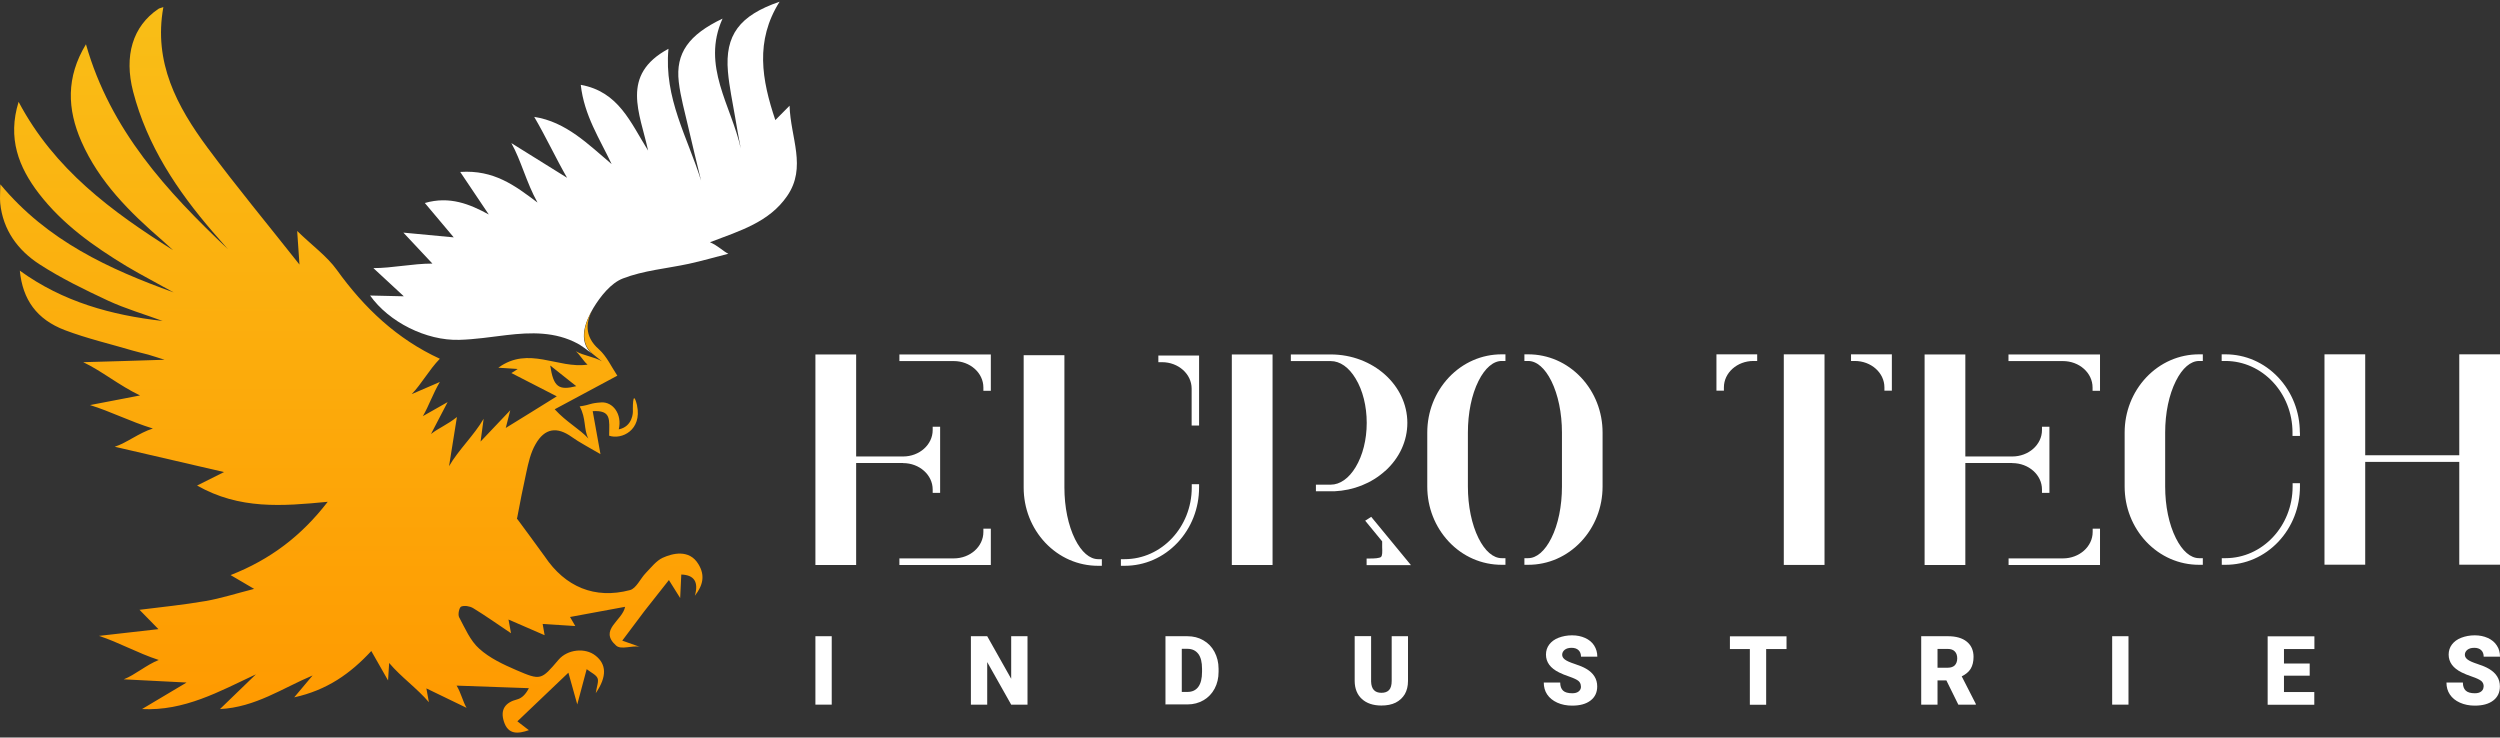 <svg xmlns="http://www.w3.org/2000/svg" width="261" height="77" viewBox="0 0 261 77" fill="none"><rect x="0" y="0" width="261" height="77" fill="#333333" stroke="none"/><path d="M94.286 48.337H89.382V58.989H85.129V37.004H89.382V47.656H94.286C95.989 47.656 97.372 46.421 97.372 44.898V44.551H98.149V51.453H97.372V51.106C97.372 49.583 95.989 48.348 94.286 48.348V48.337ZM103.442 37.004V40.801H102.665V40.454C102.665 38.931 101.282 37.696 99.578 37.696H93.897V37.004H103.442ZM102.665 55.192H103.442V58.989H93.897V58.296H99.578C101.282 58.296 102.665 57.061 102.665 55.538V55.192Z" fill="white"></path><path d="M114.645 58.377H115.033V59.069H114.645C112.553 59.069 110.598 58.215 109.123 56.657C107.672 55.111 106.871 53.068 106.871 50.899V37.085H111.124V50.899C111.124 52.941 111.524 54.857 112.233 56.288C112.907 57.638 113.765 58.377 114.656 58.377H114.645ZM124.407 50.552H125.184V50.899C125.184 53.068 124.384 55.111 122.932 56.657C121.458 58.215 119.503 59.069 117.411 59.069H117.022V58.377H117.411C121.275 58.377 124.419 55.019 124.419 50.899V50.552H124.407ZM125.184 37.119V44.424H124.407V40.57C124.407 39.047 123.024 37.812 121.321 37.812H120.932V37.119H125.184Z" fill="white"></path><path d="M128.602 58.989V37.004H132.855V58.989H128.602ZM144.606 49.167C143.177 50.46 141.303 51.199 139.302 51.291H139.028H137.382V50.599H138.925C139.897 50.599 140.823 49.941 141.531 48.764C142.274 47.529 142.686 45.89 142.686 44.147C142.686 42.405 142.274 40.754 141.531 39.531C140.823 38.343 139.897 37.696 138.925 37.696H134.764V37.004H138.925C143.337 37.004 146.927 40.212 146.927 44.147C146.927 46.04 146.104 47.817 144.618 49.167H144.606ZM144.183 58.135C144.32 58.008 144.32 57.627 144.298 57.096C144.298 56.911 144.298 56.727 144.298 56.519L142.526 54.361L143.154 53.957L147.304 59H142.674V58.308H143.063C143.463 58.308 144.023 58.285 144.195 58.135H144.183Z" fill="white"></path><path d="M156.781 36.992H157.169V37.685H156.781C155.9 37.685 155.032 38.423 154.357 39.773C153.637 41.205 153.248 43.12 153.248 45.163V50.795C153.248 52.837 153.648 54.753 154.357 56.184C155.032 57.535 155.889 58.273 156.781 58.273H157.169V58.965H156.781C154.689 58.965 152.723 58.111 151.259 56.553C149.808 55.007 149.007 52.964 149.007 50.795V45.163C149.007 42.993 149.808 40.951 151.259 39.404C152.734 37.846 154.689 36.992 156.781 36.992ZM167.309 45.163V50.795C167.309 52.964 166.509 55.007 165.057 56.553C163.582 58.111 161.627 58.965 159.536 58.965H159.147V58.273H159.536C160.416 58.273 161.285 57.535 161.959 56.184C162.679 54.753 163.068 52.837 163.068 50.795V45.163C163.068 43.12 162.668 41.205 161.959 39.773C161.285 38.423 160.427 37.685 159.536 37.685H159.147V36.992H159.536C161.627 36.992 163.582 37.846 165.057 39.404C166.509 40.951 167.309 42.993 167.309 45.163Z" fill="white"></path><path d="M179.197 36.992H183.45V37.685H183.061C181.358 37.685 179.975 38.919 179.975 40.443V40.789H179.197V36.992ZM186.228 58.977V36.992H190.48V58.977H186.228ZM197.51 36.992V40.789H196.733V40.443C196.733 38.919 195.35 37.685 193.635 37.685H193.247V36.992H197.499H197.51Z" fill="white"></path><path d="M210.085 48.337H205.181V58.989H200.928V37.004H205.181V47.656H210.085C211.788 47.656 213.183 46.421 213.183 44.898V44.551H213.96V51.453H213.183V51.106C213.183 49.583 211.8 48.348 210.085 48.348V48.337ZM219.241 37.004V40.801H218.464V40.454C218.464 38.931 217.081 37.696 215.366 37.696H209.685V37.004H219.23H219.241ZM218.464 55.192H219.241V58.989H209.696V58.296H215.378C217.081 58.296 218.475 57.061 218.475 55.538V55.192H218.464Z" fill="white"></path><path d="M229.587 36.992H229.975V37.685H229.587C228.707 37.685 227.838 38.423 227.163 39.773C226.443 41.205 226.043 43.12 226.043 45.163V50.795C226.043 52.837 226.443 54.753 227.163 56.184C227.838 57.535 228.695 58.273 229.587 58.273H229.975V58.965H229.587C227.495 58.965 225.54 58.111 224.065 56.553C222.614 55.007 221.813 52.964 221.813 50.795V45.163C221.813 42.993 222.614 40.951 224.065 39.404C225.54 37.846 227.495 36.992 229.587 36.992ZM240.115 45.163V45.509H239.338V45.163C239.338 41.031 236.194 37.685 232.33 37.685H231.942V36.992H232.33C234.422 36.992 236.377 37.846 237.852 39.404C239.303 40.951 240.104 42.993 240.104 45.163H240.115ZM239.338 50.449H240.115V50.795C240.115 52.964 239.315 55.007 237.863 56.553C236.388 58.111 234.434 58.965 232.342 58.965H231.953V58.273H232.342C236.205 58.273 239.349 54.915 239.349 50.795V50.449H239.338Z" fill="white"></path><path d="M261 36.992V58.954H256.748V48.221H246.928V58.954H242.676V36.992H246.928V47.529H256.748V36.992H261Z" fill="white"></path><path d="M86.832 73.564H85.129V66.421H86.832V73.564Z" fill="white"></path><path d="M107.26 73.564H105.568L103.065 69.121V73.564H101.362V66.421H103.065L105.568 70.864V66.421H107.272V73.564H107.26Z" fill="white"></path><path d="M121.675 73.564V66.421H123.95C124.579 66.421 125.139 66.559 125.63 66.848C126.133 67.136 126.522 67.54 126.796 68.059C127.071 68.579 127.219 69.167 127.219 69.814V70.137C127.219 70.795 127.082 71.372 126.808 71.891C126.533 72.41 126.145 72.814 125.653 73.103C125.15 73.391 124.601 73.541 123.984 73.541H121.652L121.675 73.564ZM123.378 67.748V72.237H123.973C124.464 72.237 124.842 72.064 125.104 71.706C125.367 71.349 125.493 70.829 125.493 70.137V69.825C125.493 69.133 125.367 68.614 125.104 68.267C124.842 67.921 124.464 67.736 123.961 67.736H123.39L123.378 67.748Z" fill="white"></path><path d="M146.995 66.421V71.095C146.995 71.626 146.881 72.087 146.664 72.468C146.435 72.849 146.115 73.149 145.704 73.357C145.281 73.564 144.789 73.657 144.218 73.657C143.36 73.657 142.674 73.426 142.183 72.976C141.691 72.526 141.44 71.903 141.428 71.118V66.409H143.143V71.152C143.166 71.937 143.52 72.329 144.218 72.329C144.572 72.329 144.835 72.237 145.018 72.041C145.201 71.845 145.292 71.522 145.292 71.083V66.421H146.995Z" fill="white"></path><path d="M165.045 71.672C165.045 71.418 164.954 71.222 164.783 71.083C164.611 70.945 164.291 70.795 163.857 70.645C163.411 70.495 163.045 70.344 162.771 70.206C161.856 69.756 161.399 69.133 161.399 68.337C161.399 67.944 161.513 67.586 161.742 67.286C161.97 66.986 162.29 66.744 162.713 66.582C163.136 66.421 163.605 66.328 164.12 66.328C164.634 66.328 165.08 66.421 165.491 66.605C165.891 66.79 166.211 67.044 166.429 67.39C166.646 67.736 166.76 68.117 166.76 68.556H165.057C165.057 68.267 164.965 68.036 164.794 67.875C164.622 67.713 164.382 67.632 164.074 67.632C163.765 67.632 163.525 67.702 163.354 67.84C163.182 67.979 163.091 68.152 163.091 68.359C163.091 68.544 163.182 68.706 163.376 68.856C163.571 69.006 163.914 69.156 164.405 69.317C164.897 69.479 165.297 69.641 165.606 69.825C166.371 70.275 166.749 70.887 166.749 71.66C166.749 72.283 166.52 72.78 166.051 73.137C165.583 73.495 164.943 73.668 164.131 73.668C163.559 73.668 163.034 73.564 162.576 73.357C162.119 73.149 161.765 72.86 161.525 72.503C161.285 72.145 161.17 71.729 161.17 71.256H162.885C162.885 71.637 162.988 71.914 163.182 72.099C163.376 72.283 163.697 72.376 164.142 72.376C164.428 72.376 164.645 72.318 164.805 72.191C164.965 72.064 165.057 71.903 165.057 71.672H165.045Z" fill="white"></path><path d="M186.513 67.76H184.387V73.576H182.684V67.76H180.603V66.432H186.513V67.76Z" fill="white"></path><path d="M203.203 71.037H202.277V73.564H200.574V66.421H203.363C204.198 66.421 204.861 66.605 205.329 66.986C205.798 67.367 206.038 67.898 206.038 68.579C206.038 69.075 205.935 69.49 205.741 69.814C205.547 70.137 205.227 70.402 204.804 70.61L206.278 73.495V73.564H204.449L203.203 71.037ZM202.277 69.71H203.352C203.672 69.71 203.923 69.618 204.083 69.456C204.243 69.283 204.335 69.04 204.335 68.74C204.335 68.44 204.255 68.186 204.083 68.013C203.923 67.84 203.672 67.748 203.352 67.748H202.277V69.71Z" fill="white"></path><path d="M222.214 73.564H220.51V66.421H222.214V73.564Z" fill="white"></path><path d="M241.132 70.541H238.446V72.249H241.612V73.576H236.743V66.432H241.624V67.76H238.446V69.271H241.132V70.552V70.541Z" fill="white"></path><path d="M259.297 71.672C259.297 71.418 259.205 71.222 259.034 71.083C258.851 70.945 258.542 70.795 258.096 70.645C257.651 70.495 257.285 70.344 257.01 70.206C256.096 69.756 255.639 69.133 255.639 68.337C255.639 67.944 255.753 67.586 255.982 67.286C256.21 66.986 256.53 66.744 256.953 66.582C257.376 66.421 257.845 66.328 258.359 66.328C258.874 66.328 259.32 66.421 259.731 66.605C260.131 66.79 260.451 67.044 260.668 67.39C260.897 67.725 261 68.117 261 68.556H259.297C259.297 68.267 259.205 68.036 259.034 67.875C258.862 67.713 258.622 67.632 258.314 67.632C258.005 67.632 257.765 67.702 257.593 67.84C257.422 67.979 257.331 68.152 257.331 68.359C257.331 68.544 257.422 68.706 257.616 68.856C257.811 69.006 258.154 69.156 258.645 69.317C259.137 69.479 259.537 69.641 259.845 69.825C260.611 70.275 260.989 70.887 260.989 71.66C260.989 72.283 260.76 72.78 260.291 73.137C259.823 73.495 259.182 73.668 258.371 73.668C257.799 73.668 257.273 73.564 256.816 73.357C256.347 73.149 256.004 72.86 255.764 72.503C255.524 72.145 255.41 71.729 255.41 71.256H257.125C257.125 71.637 257.228 71.914 257.422 72.099C257.616 72.283 257.936 72.376 258.371 72.376C258.657 72.376 258.874 72.318 259.034 72.191C259.194 72.064 259.285 71.903 259.285 71.672H259.297Z" fill="white"></path><path fill-rule="evenodd" clip-rule="evenodd" d="M80.945 12.538C79.528 8.325 78.808 4.275 81.391 0.178C77.184 1.62 75.675 3.675 75.996 7.471C76.133 9.076 76.487 10.657 76.75 12.249C76.933 13.334 77.127 14.407 77.333 15.492C76.361 11.037 73.195 6.883 75.435 1.943C71.892 3.628 70.52 5.556 70.863 8.545C71.046 10.137 71.503 11.707 71.857 13.276C72.28 15.146 72.749 17.004 73.195 18.862C73.24 18.862 73.275 18.839 73.195 18.862C73.115 18.885 73.149 18.862 73.195 18.862C71.789 14.35 69.297 10.241 69.788 5.094C64.713 7.829 66.816 11.799 67.662 15.723C65.81 12.757 64.587 9.572 60.632 8.856C60.986 12.065 62.621 14.511 63.855 17.131C61.432 15.088 59.1 12.711 55.773 12.203C57.019 14.338 58.083 16.623 59.203 18.562C57.385 17.431 55.385 16.184 53.384 14.938C54.402 16.738 54.95 19.058 56.116 21.147C53.727 19.347 51.567 17.719 48.046 17.95C49.2 19.658 50.126 21.043 51.029 22.393C49.04 21.309 46.949 20.443 44.353 21.193C45.394 22.439 46.32 23.536 47.371 24.782C45.588 24.621 44.033 24.471 42.113 24.286C43.279 25.532 44.182 26.49 45.142 27.517C43.05 27.517 40.981 27.991 38.981 27.991C39.953 28.891 40.936 29.791 42.159 30.933C40.753 30.899 39.712 30.876 38.638 30.853C40.593 33.611 44.491 35.584 47.954 35.48C49.6 35.434 51.247 35.18 52.881 34.984C55.431 34.684 57.968 34.615 60.312 35.873C60.517 35.988 60.712 36.115 60.906 36.254C60.94 36.277 60.963 36.3 61.009 36.323C61.181 36.45 61.352 36.577 61.512 36.704C61.592 36.761 61.672 36.831 61.741 36.888C60.3 35.55 61.135 33.519 61.946 32.157C62.689 30.933 63.775 29.56 65.021 29.075C67.193 28.233 69.605 28.037 71.915 27.541C73.298 27.24 74.669 26.837 76.041 26.49C75.561 26.283 74.978 25.659 74.121 25.29C77.31 24.078 80.305 23.178 82.168 20.478C84.26 17.465 82.523 14.373 82.431 11.037C81.825 11.661 81.403 12.076 80.911 12.572L80.945 12.538Z" fill="white"></path><path d="M69.194 58.227C68.519 58.538 67.982 59.242 67.422 59.819C66.85 60.408 66.427 61.435 65.764 61.608C62.095 62.578 59.008 61.274 56.882 58.111C56.642 57.754 54.024 54.211 54.024 54.211L53.99 54.188L53.967 54.165C53.99 54.072 54.002 54.003 54.013 53.957C54.539 51.303 54.344 52.099 54.939 49.364C55.156 48.337 55.396 47.263 55.911 46.375C56.871 44.678 58.163 44.528 59.683 45.613C60.506 46.202 61.42 46.663 62.689 47.413C62.358 45.602 62.118 44.286 61.878 42.924C63.833 42.82 63.615 43.755 63.593 45.486C64.907 45.936 67.045 44.898 66.507 42.336C66.507 42.312 66.507 42.289 66.507 42.312C66.004 40.316 66.073 43.005 66.073 43.005C66.073 43.005 66.073 44.528 64.598 44.828C64.976 43.236 63.981 41.932 62.769 42.012C61.523 42.093 61.718 42.255 60.517 42.428C61.215 43.663 60.917 44.863 61.432 45.786C60.517 44.782 59.157 44.09 57.911 42.728C60.357 41.412 62.358 40.339 64.45 39.22C63.855 38.343 63.352 37.2 62.518 36.461C60.952 35.088 61.146 33.519 61.981 32.122C61.169 33.484 60.334 35.515 61.775 36.865C62.129 37.154 62.484 37.442 62.838 37.719C62.861 37.685 62.884 37.65 62.838 37.719C62.792 37.788 62.815 37.754 62.838 37.719C62.026 37.235 60.929 37.142 60.117 36.669C60.563 37.062 60.883 37.673 61.34 38.066C58.243 38.527 55.19 36.081 52.024 38.389C52.767 38.435 53.293 38.481 54.047 38.527C53.602 38.816 53.35 38.977 53.384 38.943C54.859 39.704 56.459 40.524 58.128 41.378C56.196 42.578 54.516 43.628 52.801 44.678C52.927 44.182 53.053 43.709 53.27 42.832C52.115 44.055 51.258 44.955 50.172 46.098C50.309 45.082 50.401 44.401 50.492 43.72C49.498 45.44 47.874 46.952 46.88 48.671C47.143 47.067 47.394 45.463 47.703 43.536C46.743 44.321 45.737 44.713 44.994 45.313C44.902 45.244 45.085 45.382 44.994 45.313C45.508 44.332 46.011 43.351 46.731 41.978C45.634 42.624 44.868 43.016 44.148 43.443C44.102 43.409 44.125 43.432 44.148 43.443C44.776 42.37 45.177 41.135 45.92 39.877C44.811 40.362 43.896 40.755 42.982 41.147C43.005 41.181 43.028 41.216 42.982 41.147C42.936 41.089 42.959 41.124 42.982 41.147C44.022 40.074 44.776 38.631 45.92 37.454C41.473 35.411 38.032 32.168 35.163 28.175C34.134 26.744 32.614 25.659 31.025 24.113C31.128 25.59 31.196 26.548 31.265 27.621C27.938 23.409 24.68 19.485 21.651 15.4C18.485 11.118 16.004 6.514 17.055 0.743C16.804 0.836 16.644 0.847 16.518 0.939C13.855 2.751 12.929 5.821 13.9 9.572C15.364 15.204 18.485 19.878 22.211 24.205C22.737 24.805 23.263 25.405 23.789 26.006C17.444 19.993 11.534 13.623 8.974 4.621C6.882 8.072 7.019 11.395 8.493 14.765C10.357 19 13.535 22.151 16.953 25.105C17.33 25.44 17.696 25.786 18.073 26.121C11.683 22.093 5.681 17.696 1.943 10.633C0.766 14.43 1.943 17.442 4.058 20.201C6.539 23.421 9.785 25.717 13.215 27.794C14.015 28.279 14.849 28.729 15.672 29.179C16.495 29.629 17.319 30.079 18.13 30.529C11.386 28.094 4.95 25.152 0.034 19.243C0.034 20.062 -0.034 20.639 0.023 21.216C0.309 24.032 1.875 26.133 4.115 27.587C6.379 29.052 8.825 30.241 11.271 31.384C13.112 32.237 15.066 32.803 16.976 33.507C11.626 32.907 6.562 31.51 2.069 28.256C2.366 31.28 3.829 33.345 6.767 34.465C9.076 35.342 11.511 35.907 13.889 36.611C14.415 36.761 14.964 36.888 15.489 37.027C16.004 37.177 16.507 37.35 17.181 37.558C14.198 37.65 11.443 37.742 8.688 37.812C10.62 38.723 12.437 40.247 14.621 41.285C12.689 41.643 11.031 41.989 9.397 42.289C11.534 42.947 13.615 44.02 15.958 44.736C14.495 45.198 13.215 46.248 11.98 46.64C15.764 47.517 19.536 48.394 23.389 49.283C22.565 49.687 21.72 50.114 20.576 50.691C25 53.207 29.459 52.849 34.214 52.387C31.459 55.965 28.201 58.423 24.074 60.039C24.989 60.581 25.618 60.95 26.532 61.481C24.623 61.966 23.057 62.474 21.445 62.751C19.182 63.143 16.884 63.374 14.563 63.663C15.101 64.205 15.684 64.805 16.541 65.682C14.243 65.936 12.277 66.167 10.334 66.386C12.392 67.055 14.346 68.175 16.575 68.902C15.261 69.421 14.106 70.46 12.917 70.922C12.929 70.922 12.94 70.922 12.94 70.922H12.917C15.066 71.037 17.216 71.141 19.479 71.256C17.879 72.203 16.358 73.114 14.826 74.026C19.25 74.245 22.897 72.191 26.715 70.402C25.503 71.568 24.303 72.734 22.965 74.026C26.658 73.841 29.504 71.833 32.636 70.518C32.065 71.198 31.493 71.879 30.716 72.803C34.134 72.053 36.569 70.333 38.764 67.967C39.381 69.04 39.907 69.975 40.513 71.037C40.558 70.275 40.593 69.687 40.627 69.214C41.884 70.702 43.542 71.856 44.776 73.311C44.685 72.814 44.605 72.318 44.514 71.868C45.965 72.572 47.337 73.23 48.709 73.899C48.332 73.276 48.126 72.318 47.669 71.579C50.332 71.672 52.778 71.752 55.213 71.845C54.882 72.491 54.482 72.883 54.013 73.01C52.733 73.334 52.207 74.084 52.607 75.33C53.041 76.703 54.059 76.634 55.213 76.23C54.859 75.965 54.539 75.711 54.013 75.307C55.751 73.657 57.385 72.099 59.34 70.229C59.672 71.395 59.912 72.26 60.266 73.541C60.632 72.156 60.917 71.129 61.249 69.86C61.706 70.218 62.221 70.437 62.381 70.795C62.529 71.141 62.301 71.649 62.198 72.364C63.387 70.621 63.318 69.341 62.163 68.44C61.078 67.586 59.237 67.794 58.311 68.879C56.494 71.014 56.459 71.06 53.887 69.952C52.527 69.364 51.121 68.706 50.035 67.725C49.097 66.894 48.549 65.59 47.931 64.436C47.783 64.159 47.943 63.409 48.149 63.328C48.492 63.189 49.052 63.282 49.395 63.489C50.652 64.251 51.864 65.117 53.35 66.109C53.224 65.417 53.167 65.082 53.087 64.678C54.356 65.232 55.533 65.74 56.859 66.317C56.757 65.74 56.699 65.428 56.654 65.14C57.797 65.221 58.849 65.278 60.06 65.359C59.786 64.874 59.66 64.655 59.511 64.413C61.42 64.055 63.272 63.72 65.261 63.351C64.976 64.817 62.484 65.74 64.313 67.39C64.85 67.886 65.993 67.344 66.793 67.529C66.233 67.321 65.662 67.125 64.964 66.882C65.833 65.717 66.553 64.747 67.285 63.789C68.096 62.751 68.919 61.712 69.834 60.558C70.268 61.251 70.554 61.701 71.011 62.439C71.057 61.401 71.091 60.685 71.126 59.981C72.475 60.027 72.955 60.754 72.543 62.197C73.412 61.089 73.618 60.05 72.92 58.908C71.949 57.269 70.12 57.812 69.228 58.215L69.194 58.227ZM57.442 38.158C58.528 39.023 59.317 39.635 60.163 40.316C58.334 40.778 57.785 40.42 57.442 38.158Z" fill="url(#paint0_linear_58_1767)"></path><defs><linearGradient id="paint0_linear_58_1767" x1="36.67" y1="0.743" x2="36.67" y2="76.485" gradientUnits="userSpaceOnUse"><stop stop-color="#F9BE17"></stop><stop offset="1" stop-color="#FF9900"></stop></linearGradient></defs></svg>
